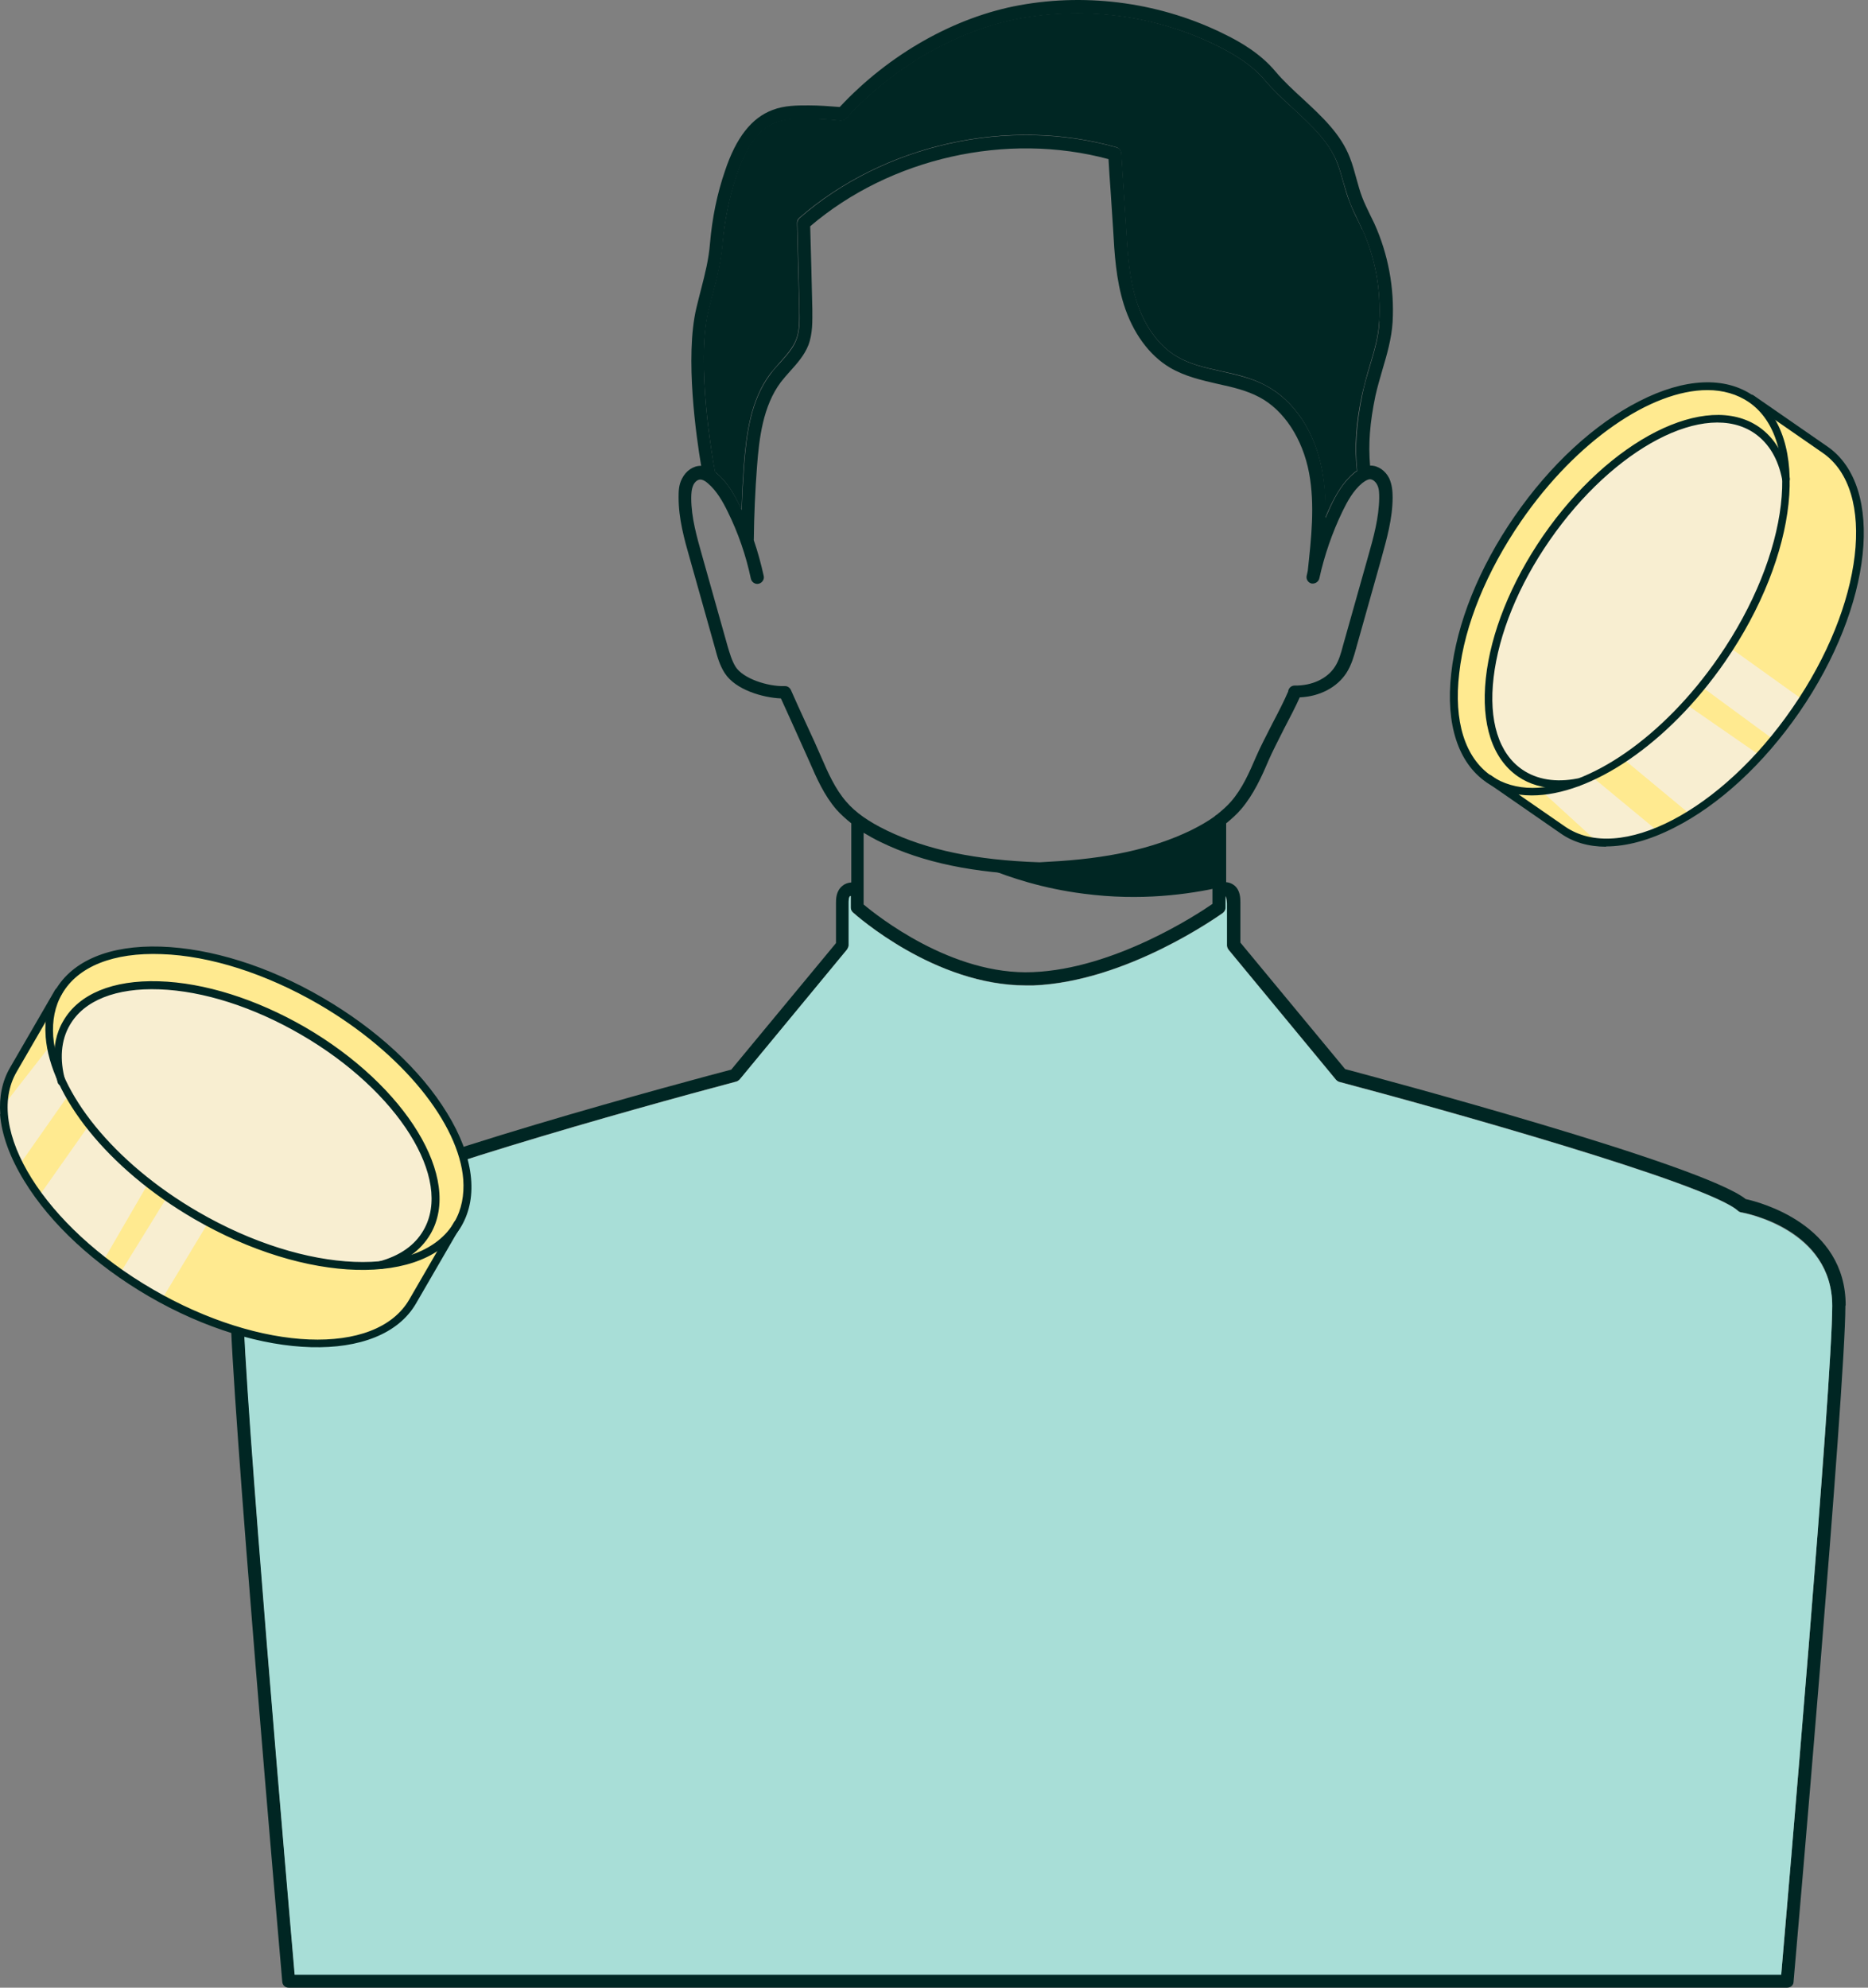 <svg width="47" height="50" viewBox="0 0 47 50" fill="none" xmlns="http://www.w3.org/2000/svg">
<rect x="0" y="0" width="47" height="50" fill="#808080" stroke="none"/>
<path d="M46.431 32.846C46.431 34.906 45.181 49.243 45.127 49.851C45.127 49.939 45.052 50 44.965 50H7.264C7.176 50 7.109 49.939 7.102 49.851C7.048 49.243 5.798 34.906 5.798 32.846C5.798 30.785 7.973 30.258 8.318 30.177C9.419 29.298 17.595 27.116 18.398 26.907L21.034 23.724V22.718C21.034 22.616 21.034 22.407 21.202 22.279C21.27 22.224 21.344 22.204 21.419 22.198V20.711C21.284 20.603 21.155 20.488 21.047 20.366C20.736 20.008 20.547 19.576 20.365 19.157C20.263 18.927 20.121 18.617 19.986 18.313C19.865 18.049 19.75 17.786 19.648 17.569C19.189 17.549 18.507 17.353 18.236 16.934C18.108 16.738 18.047 16.515 17.993 16.313L17.358 14.056C17.216 13.563 17.074 13.049 17.074 12.516C17.074 12.367 17.074 12.198 17.162 12.036C17.257 11.847 17.439 11.718 17.628 11.718C17.628 11.718 17.635 11.718 17.642 11.718C17.52 11.002 17.23 8.982 17.52 7.752C17.561 7.59 17.595 7.442 17.635 7.293C17.736 6.901 17.831 6.536 17.865 6.111C17.919 5.489 18.04 4.881 18.243 4.293C18.52 3.462 18.912 2.962 19.439 2.766C19.736 2.651 20.061 2.651 20.344 2.651C20.608 2.651 20.871 2.672 21.128 2.692C22.371 1.361 24.02 0.428 25.655 0.131C27.405 -0.186 29.249 0.077 30.837 0.874C31.195 1.05 31.709 1.341 32.087 1.793C32.29 2.036 32.54 2.266 32.783 2.489C33.249 2.922 33.736 3.367 33.965 3.969C34.033 4.138 34.08 4.32 34.127 4.489C34.175 4.658 34.215 4.813 34.276 4.969C34.33 5.111 34.398 5.246 34.465 5.388C34.506 5.469 34.539 5.543 34.58 5.624C34.925 6.388 35.087 7.239 35.039 8.097C35.013 8.516 34.898 8.914 34.783 9.3C34.722 9.516 34.654 9.739 34.607 9.955C34.465 10.631 34.425 11.178 34.472 11.712H34.486C34.675 11.712 34.857 11.84 34.952 12.029C35.026 12.191 35.039 12.36 35.039 12.509C35.039 13.043 34.891 13.556 34.756 14.049L34.121 16.306C34.067 16.502 34.006 16.725 33.877 16.927C33.641 17.292 33.202 17.522 32.702 17.542C32.6 17.772 32.459 18.042 32.317 18.313C32.168 18.61 32.006 18.921 31.911 19.144C31.742 19.542 31.54 19.988 31.229 20.353C31.121 20.481 30.992 20.596 30.851 20.711V22.191C30.918 22.198 30.986 22.218 31.047 22.265C31.209 22.387 31.209 22.603 31.209 22.704V23.711L33.844 26.893C34.648 27.109 42.823 29.285 43.924 30.163C44.269 30.238 46.438 30.798 46.438 32.832L46.431 32.846ZM44.816 49.676C44.951 48.108 46.1 34.785 46.1 32.846C46.1 30.907 43.904 30.508 43.809 30.494C43.782 30.494 43.748 30.474 43.728 30.454C42.971 29.765 36.229 27.88 33.695 27.211C33.661 27.204 33.634 27.184 33.614 27.157L30.911 23.887C30.911 23.887 30.871 23.819 30.871 23.785V22.718C30.871 22.684 30.871 22.576 30.837 22.542V22.826C30.837 22.88 30.81 22.927 30.769 22.961C30.668 23.029 28.357 24.691 25.999 24.785C25.939 24.785 25.878 24.785 25.817 24.785C23.52 24.785 21.54 23.022 21.459 22.947C21.425 22.914 21.405 22.873 21.405 22.826V22.535C21.405 22.535 21.398 22.535 21.392 22.535C21.358 22.562 21.358 22.677 21.358 22.711V23.779C21.358 23.819 21.337 23.853 21.317 23.88L18.615 27.15C18.615 27.15 18.561 27.197 18.527 27.204C15.993 27.873 9.257 29.758 8.5 30.447C8.48 30.467 8.446 30.481 8.419 30.488C8.325 30.501 6.129 30.927 6.129 32.839C6.129 34.751 7.277 48.095 7.419 49.669H44.823L44.816 49.676ZM34.702 8.09C34.749 7.286 34.6 6.482 34.276 5.773C34.242 5.698 34.202 5.617 34.168 5.543C34.1 5.401 34.026 5.252 33.965 5.097C33.904 4.928 33.85 4.753 33.803 4.59C33.756 4.421 33.709 4.259 33.648 4.097C33.438 3.57 33.006 3.165 32.546 2.739C32.296 2.509 32.04 2.273 31.823 2.016C31.567 1.712 31.202 1.442 30.675 1.178C29.148 0.408 27.378 0.158 25.695 0.462C24.101 0.753 22.493 1.672 21.29 2.982C21.256 3.023 21.202 3.036 21.155 3.036C20.878 3.009 20.594 2.989 20.317 2.989C20.067 2.989 19.784 2.989 19.54 3.077C19.108 3.246 18.784 3.678 18.54 4.401C18.351 4.962 18.23 5.55 18.182 6.144C18.142 6.597 18.047 6.975 17.939 7.381C17.898 7.529 17.865 7.678 17.824 7.833C17.513 9.144 17.919 11.489 17.993 11.874C18.007 11.88 18.013 11.887 18.027 11.901C18.304 12.13 18.48 12.448 18.615 12.725C18.628 12.759 18.648 12.799 18.662 12.833C18.675 12.455 18.696 12.076 18.723 11.698C18.784 10.935 18.885 10.07 19.392 9.401C19.466 9.3 19.554 9.205 19.635 9.117C19.797 8.935 19.953 8.766 20.034 8.556C20.128 8.32 20.121 8.05 20.115 7.786C20.108 7.421 20.094 7.043 20.088 6.671C20.081 6.32 20.067 5.962 20.061 5.617C20.061 5.57 20.081 5.523 20.115 5.489C22.243 3.631 25.378 2.935 28.101 3.712C28.168 3.732 28.215 3.793 28.215 3.861C28.236 4.171 28.256 4.489 28.276 4.8C28.297 5.111 28.317 5.421 28.337 5.732C28.371 6.347 28.412 6.975 28.594 7.563C28.79 8.198 29.155 8.698 29.607 8.968C29.938 9.164 30.317 9.252 30.722 9.34C31.101 9.428 31.492 9.509 31.844 9.698C32.567 10.083 33.087 10.86 33.269 11.84C33.344 12.239 33.364 12.637 33.35 13.029C33.398 12.928 33.438 12.826 33.486 12.725C33.621 12.441 33.796 12.13 34.073 11.901C34.1 11.88 34.121 11.86 34.148 11.847C34.087 11.252 34.127 10.651 34.283 9.901C34.33 9.671 34.398 9.441 34.465 9.218C34.58 8.833 34.688 8.475 34.708 8.09H34.702ZM34.702 12.522C34.702 12.414 34.702 12.286 34.648 12.191C34.607 12.11 34.533 12.056 34.472 12.056C34.418 12.056 34.357 12.09 34.276 12.151C34.046 12.34 33.898 12.617 33.776 12.867C33.519 13.401 33.323 13.968 33.195 14.549C33.175 14.637 33.087 14.691 32.999 14.678C32.911 14.657 32.857 14.569 32.877 14.482C32.884 14.441 32.898 14.401 32.904 14.36C32.992 13.549 33.087 12.705 32.938 11.901C32.776 11.036 32.303 10.313 31.682 9.989C31.364 9.82 31.013 9.739 30.641 9.658C30.229 9.563 29.81 9.468 29.432 9.245C28.911 8.935 28.499 8.367 28.276 7.658C28.08 7.036 28.04 6.381 28.006 5.752C27.986 5.442 27.965 5.138 27.945 4.827C27.925 4.55 27.905 4.273 27.891 4.003C25.331 3.313 22.405 3.969 20.385 5.692C20.392 6.016 20.405 6.34 20.412 6.671C20.419 7.043 20.432 7.415 20.439 7.786C20.439 8.07 20.452 8.387 20.338 8.685C20.236 8.941 20.054 9.144 19.878 9.34C19.797 9.428 19.723 9.516 19.648 9.61C19.196 10.212 19.101 11.022 19.047 11.732C19 12.347 18.973 12.968 18.966 13.583C18.966 13.583 18.966 13.583 18.966 13.59C19.067 13.88 19.148 14.184 19.216 14.489C19.236 14.576 19.175 14.664 19.088 14.684C19 14.705 18.912 14.644 18.892 14.556C18.77 13.975 18.574 13.407 18.311 12.874C18.189 12.624 18.034 12.347 17.811 12.158C17.736 12.09 17.669 12.063 17.622 12.063C17.554 12.063 17.486 12.117 17.446 12.198C17.399 12.299 17.392 12.421 17.392 12.529C17.392 13.022 17.534 13.509 17.669 13.989L18.304 16.245C18.358 16.427 18.412 16.617 18.507 16.772C18.696 17.069 19.311 17.272 19.743 17.259C19.743 17.259 19.75 17.259 19.756 17.259C19.817 17.259 19.871 17.299 19.898 17.353C20 17.583 20.135 17.887 20.277 18.191C20.419 18.495 20.561 18.806 20.662 19.042C20.831 19.434 21.013 19.846 21.29 20.164C21.527 20.441 21.858 20.671 22.317 20.893C23.331 21.38 24.547 21.637 26.155 21.691L26.385 21.677C27.857 21.603 28.992 21.353 29.952 20.893C30.182 20.779 30.384 20.664 30.553 20.542C30.573 20.522 30.594 20.502 30.614 20.495C30.749 20.387 30.871 20.279 30.972 20.164C31.256 19.84 31.432 19.434 31.601 19.042C31.702 18.806 31.864 18.495 32.019 18.191C32.168 17.907 32.317 17.617 32.411 17.394C32.418 17.313 32.486 17.245 32.573 17.245C33.006 17.252 33.391 17.076 33.587 16.772C33.688 16.617 33.742 16.427 33.789 16.245L34.425 13.989C34.56 13.515 34.695 13.022 34.702 12.529V12.522ZM30.506 22.745V22.4C30.506 22.4 30.506 22.4 30.506 22.393C30.506 22.38 30.506 22.373 30.506 22.36V20.954C30.378 21.035 30.242 21.11 30.087 21.184C29.087 21.664 27.912 21.927 26.391 22.002L26.148 22.015C24.479 21.961 23.223 21.698 22.162 21.184C22.006 21.11 21.864 21.029 21.729 20.948V22.752C22.067 23.035 23.952 24.542 25.986 24.454C28.026 24.373 30.107 23.015 30.506 22.738V22.745Z" fill="#002623"/>
<path d="M46.1 32.846C46.1 34.785 44.951 48.102 44.816 49.676H7.413C7.277 48.108 6.122 34.785 6.122 32.846C6.122 30.907 8.325 30.508 8.412 30.494C8.44 30.494 8.467 30.474 8.494 30.454C9.25 29.765 15.993 27.88 18.52 27.211C18.554 27.204 18.581 27.184 18.608 27.157L21.31 23.887C21.31 23.887 21.351 23.819 21.351 23.785V22.718C21.351 22.677 21.351 22.562 21.392 22.542C21.392 22.542 21.398 22.542 21.405 22.542V22.833C21.405 22.88 21.425 22.921 21.459 22.954C21.547 23.029 23.52 24.792 25.817 24.792C25.878 24.792 25.939 24.792 25.999 24.792C28.357 24.698 30.668 23.035 30.769 22.968C30.81 22.934 30.837 22.887 30.837 22.833V22.549C30.837 22.549 30.871 22.684 30.871 22.725V23.792C30.871 23.833 30.891 23.866 30.911 23.893L33.614 27.164C33.614 27.164 33.668 27.211 33.695 27.218C36.228 27.887 42.965 29.772 43.728 30.461C43.748 30.481 43.782 30.494 43.809 30.501C43.904 30.515 46.1 30.94 46.1 32.852V32.846Z" fill="#A8DED7"/>
<path d="M34.276 5.766C34.601 6.482 34.749 7.279 34.702 8.083C34.682 8.469 34.574 8.827 34.459 9.212C34.391 9.435 34.33 9.664 34.276 9.894C34.114 10.637 34.074 11.239 34.141 11.84C34.114 11.854 34.094 11.874 34.067 11.894C33.79 12.124 33.614 12.441 33.479 12.718C33.432 12.82 33.385 12.921 33.344 13.022C33.351 12.624 33.337 12.225 33.263 11.833C33.081 10.854 32.56 10.07 31.837 9.691C31.486 9.502 31.094 9.414 30.716 9.333C30.31 9.245 29.932 9.158 29.601 8.962C29.148 8.691 28.79 8.191 28.587 7.556C28.405 6.969 28.364 6.34 28.331 5.725C28.311 5.415 28.29 5.104 28.27 4.793C28.25 4.475 28.229 4.165 28.209 3.854C28.209 3.786 28.155 3.726 28.094 3.705C25.378 2.928 22.243 3.624 20.108 5.482C20.068 5.516 20.054 5.563 20.054 5.611C20.061 5.962 20.074 6.313 20.081 6.665C20.088 7.036 20.102 7.408 20.108 7.779C20.108 8.043 20.122 8.313 20.027 8.55C19.946 8.752 19.791 8.928 19.628 9.11C19.547 9.205 19.46 9.3 19.385 9.394C18.879 10.063 18.777 10.935 18.716 11.691C18.689 12.063 18.669 12.441 18.656 12.826C18.642 12.793 18.622 12.759 18.608 12.718C18.473 12.434 18.297 12.124 18.02 11.894C18.007 11.887 17.994 11.88 17.987 11.867C17.919 11.489 17.514 9.137 17.818 7.827C17.858 7.671 17.892 7.516 17.933 7.374C18.041 6.969 18.135 6.59 18.176 6.138C18.23 5.543 18.345 4.955 18.534 4.394C18.777 3.665 19.102 3.232 19.534 3.07C19.777 2.976 20.061 2.976 20.311 2.982C20.588 2.982 20.872 3.003 21.149 3.03C21.203 3.03 21.25 3.016 21.284 2.976C22.486 1.665 24.095 0.746 25.689 0.455C27.371 0.151 29.142 0.401 30.668 1.172C31.195 1.435 31.56 1.705 31.817 2.009C32.033 2.266 32.29 2.509 32.54 2.732C32.999 3.158 33.439 3.563 33.641 4.09C33.702 4.246 33.749 4.408 33.797 4.584C33.844 4.752 33.891 4.921 33.959 5.09C34.02 5.246 34.087 5.394 34.161 5.536C34.195 5.611 34.236 5.685 34.27 5.766H34.276Z" fill="#002623"/>
<path d="M24.804 21.826C25.425 22.083 26.256 22.353 27.263 22.481C28.709 22.671 29.912 22.495 30.709 22.319C30.655 21.772 30.601 21.225 30.547 20.677L28.358 21.677L24.804 21.826Z" fill="#002623"/>
<path d="M44.093 9.975L45.957 11.266C47.403 12.266 47.079 15.245 45.241 17.907C43.403 20.569 40.728 21.927 39.282 20.934L37.417 19.644C35.971 18.644 36.296 15.664 38.133 13.002C39.971 10.34 42.647 8.982 44.086 9.975H44.093ZM45.883 11.374L44.566 10.469C44.836 10.874 44.978 11.408 44.991 12.023C44.991 12.029 44.991 12.036 44.991 12.043C44.991 12.056 44.991 12.07 44.991 12.077C45.005 13.394 44.444 15.056 43.37 16.617C42.295 18.178 40.978 19.252 39.755 19.718C39.748 19.732 39.728 19.745 39.714 19.745C39.694 19.745 39.667 19.752 39.647 19.759C39.066 19.961 38.519 20.022 38.039 19.914L39.356 20.819C40.741 21.772 43.329 20.434 45.133 17.826C46.937 15.218 47.268 12.32 45.883 11.367V11.374ZM44.816 11.475C44.707 10.867 44.444 10.381 44.011 10.084C42.626 9.131 40.039 10.469 38.235 13.077C36.431 15.685 36.1 18.583 37.485 19.536C37.917 19.833 38.465 19.907 39.066 19.793C38.742 19.765 38.444 19.671 38.201 19.502C36.897 18.603 37.188 15.908 38.85 13.502C40.512 11.097 42.93 9.867 44.234 10.773C44.484 10.942 44.68 11.185 44.816 11.482V11.475ZM44.87 12.07C44.761 11.529 44.525 11.131 44.16 10.874C42.91 10.016 40.579 11.225 38.958 13.57C37.336 15.914 37.032 18.529 38.275 19.394C38.633 19.644 39.106 19.725 39.647 19.63C40.856 19.191 42.194 18.09 43.261 16.543C44.329 14.995 44.883 13.347 44.863 12.063L44.87 12.07Z" fill="#002623"/>
<path d="M44.566 10.462L45.883 11.367C47.268 12.32 46.931 15.218 45.133 17.826C43.336 20.434 40.742 21.772 39.357 20.819L38.039 19.914C38.519 20.022 39.066 19.968 39.647 19.759C39.667 19.759 39.694 19.752 39.715 19.745C39.735 19.745 39.748 19.731 39.755 19.718C40.971 19.252 42.309 18.15 43.37 16.617C44.431 15.083 45.005 13.394 44.991 12.076C44.991 12.063 44.991 12.056 44.991 12.043C44.991 12.036 44.991 12.029 44.991 12.022C44.978 11.408 44.836 10.874 44.566 10.468V10.462Z" fill="#FFEA90"/>
<path d="M44.018 10.083C44.451 10.381 44.714 10.867 44.822 11.475C44.681 11.178 44.485 10.935 44.241 10.766C42.937 9.867 40.519 11.09 38.856 13.495C37.194 15.901 36.904 18.596 38.208 19.495C38.458 19.664 38.748 19.765 39.073 19.785C38.471 19.9 37.924 19.826 37.492 19.529C36.107 18.576 36.444 15.678 38.242 13.07C40.039 10.462 42.633 9.124 44.018 10.077V10.083Z" fill="#FFEA90"/>
<path d="M44.16 10.874C44.525 11.124 44.762 11.529 44.87 12.07C44.883 13.353 44.329 15.002 43.269 16.549C42.208 18.096 40.856 19.191 39.654 19.637C39.12 19.732 38.647 19.65 38.282 19.4C37.032 18.542 37.343 15.928 38.965 13.576C40.586 11.225 42.917 10.016 44.167 10.881L44.16 10.874Z" fill="#F8EED1"/>
<path d="M42.397 17.698L44.309 19.022C44.309 19.022 43.39 19.975 42.553 20.508L40.836 19.083C40.836 19.083 41.532 18.691 42.397 17.698Z" fill="#F8EED1"/>
<path d="M40.06 19.542L41.661 20.866C41.661 20.866 41.033 21.231 40.215 21.204L38.783 19.894C38.783 19.894 39.526 19.772 40.066 19.542H40.06Z" fill="#F8EED1"/>
<path d="M42.802 17.265L44.606 18.59C44.606 18.59 44.998 18.225 45.349 17.596L43.491 16.265C43.491 16.265 43.356 16.698 42.802 17.265Z" fill="#F8EED1"/>
<path d="M43.37 16.617C41.532 19.279 38.857 20.637 37.418 19.644C35.979 18.651 36.296 15.664 38.134 13.002C39.972 10.34 42.647 8.982 44.086 9.975C45.525 10.969 45.208 13.955 43.37 16.617ZM38.242 13.077C36.445 15.685 36.107 18.583 37.492 19.536C38.877 20.488 41.465 19.151 43.269 16.543C45.066 13.935 45.404 11.036 44.019 10.084C42.634 9.131 40.046 10.469 38.242 13.077Z" fill="#002623"/>
<path d="M38.539 20.009C38.114 20.009 37.722 19.901 37.398 19.678C36.688 19.191 36.371 18.218 36.513 16.948C36.648 15.684 37.215 14.279 38.107 12.989C38.999 11.698 40.114 10.665 41.249 10.09C42.384 9.509 43.404 9.462 44.114 9.955C45.573 10.962 45.255 13.962 43.404 16.644C41.965 18.725 40.026 20.009 38.539 20.009ZM42.965 9.685C42.458 9.685 41.884 9.84 41.276 10.151C40.154 10.719 39.046 11.739 38.161 13.029C37.276 14.313 36.709 15.712 36.573 16.962C36.438 18.205 36.742 19.151 37.431 19.623C38.857 20.61 41.512 19.259 43.337 16.603C45.167 13.955 45.492 10.996 44.066 10.009C43.755 9.793 43.377 9.685 42.958 9.685H42.965ZM38.553 19.88C38.148 19.88 37.783 19.779 37.479 19.57C36.796 19.096 36.499 18.157 36.648 16.928C36.79 15.698 37.35 14.326 38.222 13.063C40.033 10.442 42.641 9.097 44.046 10.063C45.444 11.029 45.114 13.948 43.303 16.57C41.891 18.617 39.992 19.887 38.56 19.887L38.553 19.88ZM42.958 9.813C41.553 9.813 39.675 11.077 38.276 13.104C37.411 14.36 36.85 15.718 36.715 16.934C36.573 18.144 36.857 19.056 37.519 19.515C37.817 19.718 38.175 19.82 38.56 19.82C39.965 19.82 41.843 18.556 43.242 16.529C45.032 13.941 45.37 11.063 44.005 10.117C43.708 9.915 43.35 9.813 42.965 9.813H42.958Z" fill="#002623"/>
<path d="M45.235 17.907C43.397 20.569 40.721 21.927 39.282 20.934L37.417 19.643C37.417 19.643 37.384 19.583 37.404 19.556C37.424 19.529 37.465 19.522 37.492 19.542L39.356 20.833C40.742 21.785 43.329 20.448 45.133 17.84C46.93 15.232 47.268 12.333 45.883 11.38L44.018 10.09C44.018 10.09 43.985 10.029 44.005 10.002C44.025 9.975 44.066 9.968 44.093 9.989L45.958 11.279C47.403 12.279 47.079 15.259 45.241 17.921L45.235 17.907Z" fill="#002623"/>
<path d="M40.411 21.299C39.978 21.299 39.586 21.191 39.262 20.961L37.397 19.67C37.35 19.637 37.343 19.576 37.37 19.529C37.384 19.508 37.411 19.495 37.438 19.488C37.465 19.488 37.492 19.488 37.512 19.502L39.377 20.792C40.748 21.738 43.316 20.4 45.1 17.806C46.89 15.218 47.228 12.34 45.863 11.394L43.998 10.103C43.998 10.103 43.965 10.063 43.958 10.043C43.958 10.016 43.958 9.989 43.971 9.968C43.985 9.948 44.012 9.934 44.039 9.928C44.066 9.928 44.093 9.928 44.113 9.941L45.978 11.232C47.437 12.238 47.12 15.238 45.269 17.921C44.377 19.211 43.262 20.245 42.127 20.819C41.505 21.137 40.924 21.292 40.411 21.292V21.299ZM37.458 19.562C37.451 19.562 37.445 19.562 37.438 19.576C37.431 19.589 37.438 19.61 37.445 19.616L39.309 20.907C39.998 21.38 40.992 21.332 42.106 20.765C43.228 20.197 44.336 19.177 45.221 17.887C47.052 15.238 47.377 12.279 45.951 11.293L44.086 10.002C44.086 10.002 44.073 10.002 44.066 10.002C44.059 10.002 44.052 10.002 44.046 10.016C44.046 10.016 44.046 10.029 44.046 10.036C44.046 10.043 44.046 10.049 44.059 10.056L45.924 11.347C47.322 12.313 46.991 15.232 45.181 17.853C43.769 19.9 41.87 21.17 40.438 21.17C40.032 21.17 39.667 21.069 39.363 20.86L37.499 19.569C37.499 19.569 37.485 19.569 37.478 19.569L37.458 19.562Z" fill="#002623"/>
<path d="M39.755 19.725C39.755 19.725 39.728 19.752 39.715 19.752C39.127 19.866 38.6 19.779 38.202 19.502C36.898 18.603 37.188 15.907 38.85 13.502C40.512 11.097 42.931 9.867 44.235 10.772C44.627 11.043 44.89 11.482 44.998 12.049C45.005 12.083 44.985 12.117 44.944 12.124C44.911 12.13 44.877 12.11 44.87 12.07C44.769 11.529 44.525 11.124 44.161 10.874C42.911 10.016 40.58 11.225 38.958 13.57C37.337 15.914 37.033 18.529 38.276 19.394C38.647 19.65 39.134 19.731 39.688 19.623C39.722 19.623 39.755 19.637 39.762 19.677C39.762 19.698 39.762 19.711 39.749 19.725H39.755Z" fill="#002623"/>
<path d="M39.235 19.833C38.837 19.833 38.478 19.731 38.188 19.529C37.546 19.083 37.262 18.211 37.384 17.063C37.506 15.921 38.019 14.651 38.823 13.482C40.499 11.056 42.931 9.827 44.255 10.739C44.654 11.016 44.917 11.462 45.032 12.036C45.032 12.063 45.032 12.09 45.019 12.11C45.005 12.13 44.978 12.144 44.958 12.151C44.931 12.151 44.904 12.151 44.884 12.137C44.863 12.124 44.85 12.097 44.843 12.076C44.742 11.543 44.505 11.151 44.147 10.901C42.917 10.05 40.607 11.259 38.992 13.59C38.208 14.718 37.708 15.948 37.58 17.042C37.452 18.13 37.708 18.954 38.303 19.36C38.668 19.61 39.147 19.691 39.688 19.583C39.715 19.583 39.742 19.583 39.762 19.596C39.782 19.61 39.796 19.637 39.803 19.657C39.803 19.684 39.803 19.711 39.789 19.731C39.789 19.731 39.749 19.765 39.728 19.772C39.559 19.806 39.397 19.819 39.242 19.819L39.235 19.833ZM43.215 10.502C41.897 10.502 40.168 11.658 38.884 13.515C38.08 14.678 37.573 15.934 37.452 17.063C37.33 18.184 37.607 19.035 38.228 19.468C38.62 19.738 39.134 19.826 39.715 19.711C39.722 19.711 39.728 19.711 39.735 19.698C39.735 19.698 39.735 19.684 39.735 19.677C39.735 19.671 39.735 19.664 39.722 19.657C39.722 19.657 39.708 19.657 39.701 19.657C39.141 19.765 38.641 19.684 38.262 19.421C37.648 18.995 37.384 18.15 37.512 17.036C37.641 15.928 38.147 14.691 38.931 13.549C40.566 11.185 42.917 9.968 44.181 10.84C44.553 11.097 44.796 11.509 44.904 12.056C44.904 12.063 44.904 12.07 44.917 12.076C44.924 12.076 44.931 12.076 44.938 12.076C44.944 12.076 44.951 12.076 44.958 12.063C44.958 12.056 44.958 12.049 44.958 12.043C44.85 11.482 44.593 11.05 44.208 10.786C43.924 10.59 43.58 10.495 43.208 10.495L43.215 10.502Z" fill="#002623"/>
<path d="M11.581 30.819L10.446 32.778C9.568 34.298 6.568 34.21 3.771 32.582C0.974 30.954 -0.601 28.4 0.278 26.88L1.413 24.92C2.291 23.4 5.291 23.488 8.088 25.116C10.885 26.744 12.453 29.298 11.568 30.819H11.581ZM10.331 32.71L11.135 31.325C10.75 31.629 10.23 31.812 9.615 31.873C9.608 31.873 9.601 31.873 9.595 31.879C9.581 31.879 9.568 31.879 9.561 31.879C8.25 31.994 6.548 31.569 4.906 30.616C3.264 29.663 2.088 28.434 1.528 27.258C1.528 27.258 1.501 27.238 1.501 27.218C1.501 27.197 1.487 27.17 1.48 27.15C1.23 26.589 1.129 26.042 1.203 25.562L0.399 26.947C-0.445 28.4 1.095 30.879 3.832 32.467C6.568 34.055 9.487 34.163 10.331 32.71ZM10.149 31.656C10.743 31.501 11.21 31.204 11.473 30.751C12.318 29.298 10.777 26.819 8.041 25.231C5.304 23.643 2.386 23.535 1.541 24.988C1.278 25.441 1.244 25.995 1.413 26.582C1.413 26.251 1.487 25.954 1.636 25.697C2.433 24.326 5.142 24.4 7.669 25.873C10.196 27.346 11.608 29.657 10.818 31.028C10.669 31.285 10.439 31.501 10.155 31.663L10.149 31.656ZM9.561 31.758C10.088 31.609 10.473 31.339 10.696 30.96C11.46 29.65 10.068 27.42 7.595 25.988C5.122 24.555 2.501 24.454 1.737 25.765C1.514 26.143 1.474 26.623 1.609 27.15C2.142 28.319 3.345 29.569 4.967 30.515C6.588 31.46 8.277 31.879 9.554 31.765L9.561 31.758Z" fill="#002623"/>
<path d="M11.129 31.325L10.325 32.711C9.48 34.163 6.568 34.055 3.825 32.467C1.082 30.88 -0.452 28.4 0.393 26.947L1.197 25.562C1.122 26.049 1.224 26.589 1.474 27.15C1.474 27.17 1.487 27.197 1.494 27.218C1.494 27.238 1.507 27.251 1.521 27.258C2.082 28.434 3.284 29.684 4.899 30.616C6.514 31.548 8.244 31.994 9.554 31.88C9.568 31.88 9.581 31.88 9.588 31.88C9.595 31.88 9.602 31.88 9.608 31.873C10.223 31.812 10.743 31.63 11.129 31.325Z" fill="#FFEA90"/>
<path d="M11.467 30.751C11.203 31.204 10.744 31.508 10.142 31.656C10.426 31.494 10.656 31.278 10.805 31.021C11.602 29.65 10.19 27.339 7.656 25.866C5.122 24.393 2.42 24.319 1.623 25.691C1.474 25.947 1.4 26.251 1.4 26.576C1.237 25.981 1.271 25.434 1.528 24.981C2.373 23.528 5.285 23.637 8.028 25.224C10.771 26.812 12.304 29.292 11.46 30.744L11.467 30.751Z" fill="#FFEA90"/>
<path d="M10.69 30.954C10.467 31.339 10.088 31.609 9.554 31.751C8.278 31.866 6.588 31.447 4.967 30.501C3.345 29.555 2.143 28.305 1.609 27.136C1.474 26.609 1.521 26.13 1.737 25.751C2.501 24.441 5.122 24.542 7.595 25.974C10.068 27.407 11.453 29.636 10.696 30.947L10.69 30.954Z" fill="#F8EED1"/>
<path d="M3.75 29.731L2.582 31.744C2.582 31.744 1.555 30.907 0.967 30.109L2.251 28.285C2.251 28.285 2.696 28.947 3.75 29.731Z" fill="#F8EED1"/>
<path d="M1.724 27.542L0.535 29.238C0.535 29.238 0.123 28.636 0.082 27.819L1.271 26.292C1.271 26.292 1.454 27.021 1.724 27.542Z" fill="#F8EED1"/>
<path d="M4.21 30.102L3.034 32.008C3.034 32.008 3.426 32.366 4.081 32.67L5.264 30.711C5.264 30.711 4.825 30.609 4.21 30.102Z" fill="#F8EED1"/>
<path d="M4.899 30.623C2.096 28.994 0.535 26.441 1.413 24.92C2.292 23.4 5.291 23.488 8.088 25.116C10.892 26.744 12.453 29.298 11.575 30.819C10.696 32.339 7.697 32.251 4.899 30.623ZM8.028 25.231C5.291 23.643 2.373 23.535 1.528 24.988C0.683 26.441 2.224 28.92 4.96 30.508C7.697 32.096 10.615 32.204 11.46 30.751C12.305 29.298 10.764 26.819 8.028 25.231Z" fill="#002623"/>
<path d="M1.149 26.069C1.116 25.643 1.19 25.244 1.393 24.907C1.825 24.163 2.764 23.772 4.041 23.812C5.311 23.853 6.757 24.305 8.115 25.096C9.473 25.886 10.588 26.913 11.25 28.001C11.919 29.089 12.041 30.102 11.608 30.846C10.716 32.379 7.703 32.298 4.886 30.663C2.697 29.393 1.264 27.555 1.149 26.082V26.069ZM11.784 29.67C11.743 29.163 11.547 28.609 11.189 28.021C10.534 26.947 9.426 25.927 8.081 25.143C6.73 24.36 5.298 23.907 4.041 23.873C2.791 23.839 1.872 24.211 1.453 24.934C0.582 26.434 2.136 28.974 4.926 30.589C7.71 32.204 10.683 32.298 11.554 30.798C11.743 30.467 11.825 30.089 11.791 29.67H11.784ZM1.271 26.069C1.237 25.663 1.312 25.292 1.501 24.968C1.913 24.251 2.832 23.887 4.068 23.927C5.305 23.974 6.717 24.427 8.041 25.197C10.798 26.799 12.345 29.292 11.487 30.765C10.635 32.237 7.696 32.129 4.94 30.535C2.791 29.285 1.379 27.494 1.264 26.062L1.271 26.069ZM11.656 29.67C11.547 28.271 10.142 26.494 8.014 25.258C6.696 24.495 5.291 24.042 4.068 24.001C2.852 23.954 1.96 24.312 1.562 25.001C1.379 25.312 1.312 25.677 1.339 26.069C1.447 27.467 2.852 29.244 4.98 30.481C7.703 32.062 10.595 32.177 11.433 30.738C11.615 30.427 11.683 30.062 11.656 29.67Z" fill="#002623"/>
<path d="M3.764 32.582C0.96 30.954 -0.6 28.4 0.278 26.88L1.413 24.92C1.413 24.92 1.474 24.88 1.501 24.893C1.528 24.907 1.541 24.954 1.528 24.981L0.393 26.941C-0.452 28.393 1.089 30.873 3.825 32.461C6.561 34.048 9.48 34.156 10.325 32.704L11.46 30.744C11.46 30.744 11.521 30.704 11.548 30.717C11.575 30.731 11.588 30.778 11.575 30.805L10.44 32.765C9.561 34.285 6.561 34.197 3.764 32.569V32.582Z" fill="#002623"/>
<path d="M0.007 28.028C-0.026 27.596 0.055 27.197 0.251 26.859L1.386 24.9C1.413 24.853 1.474 24.839 1.521 24.866C1.541 24.88 1.561 24.9 1.568 24.927C1.575 24.954 1.568 24.981 1.555 25.001L0.42 26.96C-0.418 28.4 1.122 30.852 3.845 32.433C6.568 34.014 9.46 34.129 10.297 32.69L11.432 30.731C11.432 30.731 11.466 30.69 11.493 30.683C11.52 30.677 11.547 30.683 11.568 30.697C11.588 30.71 11.608 30.731 11.615 30.758C11.622 30.785 11.615 30.812 11.601 30.832L10.466 32.791C9.574 34.325 6.561 34.244 3.744 32.609C2.386 31.818 1.271 30.791 0.609 29.704C0.244 29.109 0.041 28.541 0.001 28.028H0.007ZM1.507 24.947C1.507 24.94 1.501 24.934 1.494 24.927C1.48 24.92 1.46 24.927 1.453 24.94L0.318 26.9C-0.101 27.623 0.028 28.609 0.676 29.677C1.332 30.751 2.44 31.771 3.784 32.555C6.568 34.17 9.541 34.264 10.412 32.764L11.547 30.805C11.547 30.805 11.547 30.791 11.547 30.785C11.547 30.778 11.541 30.771 11.534 30.764C11.527 30.764 11.52 30.764 11.514 30.764C11.507 30.764 11.5 30.771 11.493 30.778L10.358 32.737C9.507 34.21 6.568 34.102 3.811 32.508C1.663 31.258 0.251 29.467 0.136 28.035C0.102 27.629 0.176 27.258 0.366 26.933L1.501 24.974C1.501 24.974 1.501 24.961 1.501 24.954L1.507 24.947Z" fill="#002623"/>
<path d="M1.521 27.258C1.521 27.258 1.494 27.238 1.494 27.218C1.339 26.637 1.379 26.11 1.629 25.691C2.426 24.319 5.136 24.393 7.663 25.866C10.189 27.339 11.601 29.65 10.811 31.021C10.575 31.433 10.156 31.731 9.595 31.88C9.561 31.886 9.527 31.866 9.514 31.832C9.507 31.798 9.527 31.765 9.561 31.751C10.095 31.602 10.473 31.332 10.696 30.954C11.46 29.643 10.068 27.413 7.595 25.981C5.129 24.549 2.501 24.447 1.737 25.758C1.514 26.15 1.467 26.643 1.616 27.184C1.622 27.218 1.602 27.251 1.568 27.265C1.548 27.265 1.534 27.265 1.521 27.265V27.258Z" fill="#002623"/>
<path d="M1.372 26.745C1.338 26.346 1.413 25.981 1.595 25.677C1.987 25.001 2.838 24.65 3.994 24.684C5.142 24.718 6.446 25.13 7.676 25.839C10.223 27.319 11.642 29.65 10.831 31.042C10.588 31.46 10.162 31.765 9.595 31.92C9.568 31.927 9.541 31.92 9.52 31.913C9.5 31.9 9.48 31.879 9.473 31.852C9.466 31.825 9.473 31.798 9.48 31.778C9.493 31.758 9.514 31.738 9.541 31.731C10.061 31.589 10.439 31.325 10.655 30.947C11.405 29.657 10.02 27.441 7.568 26.022C6.379 25.332 5.115 24.927 4.014 24.887C2.919 24.846 2.115 25.164 1.757 25.785C1.534 26.163 1.494 26.65 1.642 27.184C1.649 27.211 1.642 27.238 1.636 27.258C1.622 27.278 1.602 27.299 1.575 27.305C1.548 27.312 1.521 27.305 1.501 27.299C1.501 27.299 1.46 27.265 1.453 27.238C1.406 27.069 1.379 26.907 1.365 26.751L1.372 26.745ZM10.986 29.981C10.885 28.67 9.601 27.035 7.642 25.893C6.426 25.184 5.129 24.779 3.994 24.745C2.865 24.711 2.034 25.055 1.656 25.704C1.419 26.116 1.372 26.637 1.528 27.204C1.528 27.211 1.534 27.218 1.541 27.224C1.541 27.224 1.555 27.224 1.561 27.224C1.568 27.224 1.575 27.218 1.582 27.211C1.582 27.204 1.582 27.197 1.582 27.191C1.433 26.637 1.474 26.137 1.703 25.738C2.075 25.089 2.899 24.758 4.021 24.805C5.135 24.846 6.406 25.251 7.608 25.947C10.095 27.386 11.486 29.643 10.716 30.967C10.486 31.359 10.101 31.636 9.561 31.785C9.554 31.785 9.547 31.792 9.541 31.798C9.541 31.805 9.541 31.812 9.541 31.819C9.541 31.825 9.547 31.832 9.554 31.839C9.561 31.839 9.568 31.839 9.574 31.839C10.122 31.69 10.534 31.393 10.77 30.994C10.946 30.697 11.014 30.346 10.98 29.974L10.986 29.981Z" fill="#002623"/>
</svg>

